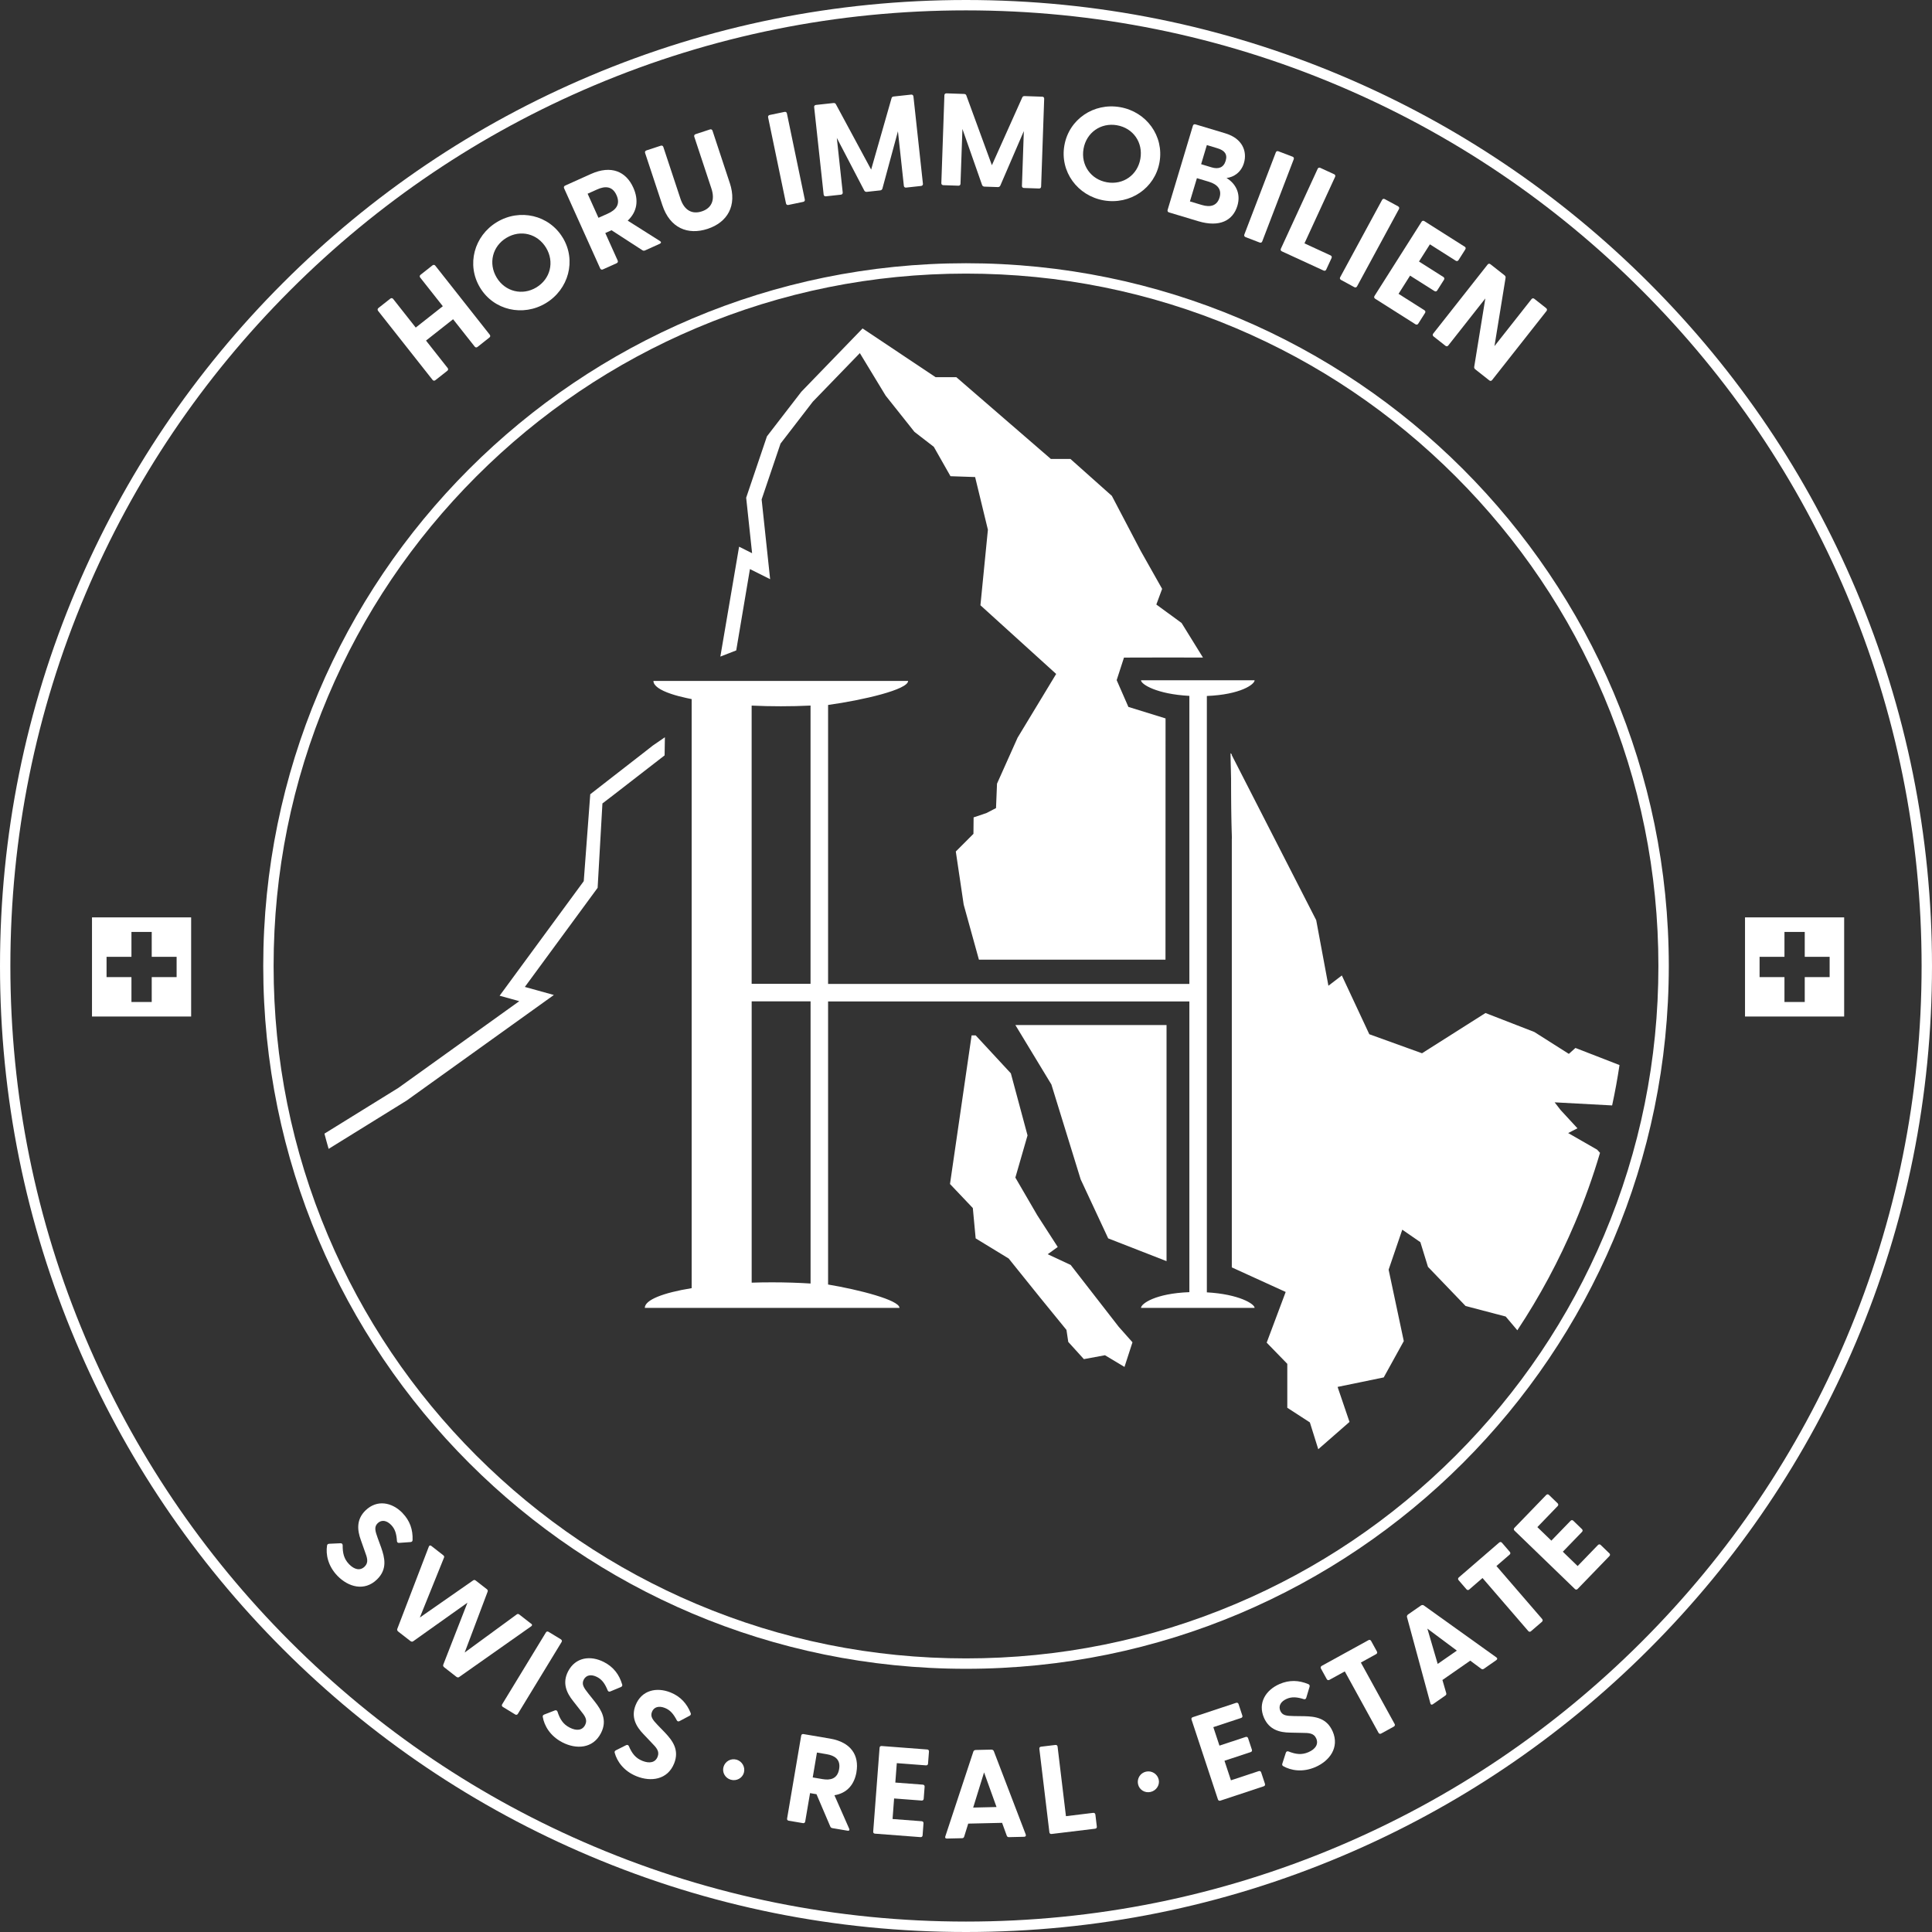 <?xml version="1.0" encoding="UTF-8"?>
<svg xmlns="http://www.w3.org/2000/svg" id="Layer_2" data-name="Layer 2" width="600" height="600" viewBox="0 0 600 600">
  <rect x="0" y="0" width="600" height="600" fill="#333333" stroke="none"/>
  <defs>
    <style>
      .cls-1 {
        fill: #fff;
        fill-rule: evenodd;
      }
    </style>
  </defs>
  <g id="Layer_1-2" data-name="Layer 1">
    <g id="Page-1">
      <g id="Group">
        <path id="Fill-1" class="cls-1" d="m315.33,318.33l11.19,18.47,9.09,29.46,8.55,18.33,18.12,7.07v-73.33h-46.95Zm-108.84-89.37h0l-3.73,2.56-2.91,2.28-9.82,7.63-6.72,5.23-2.02,26.99-26.13,35.58,6.11,1.69-37.52,26.91-22.99,14.23c.41,1.58.84,3.16,1.3,4.73l24.24-15.01,45.71-32.78-9.01-2.5,22.6-30.78,1.49-26.2,3.19-2.44,16.12-12.49.09-5.65Zm160.43-35.51l-7.81-5.71,1.8-4.86-6.65-11.79-8.96-17.09-12.88-11.48h-6.08l-29.34-25.38h-6.44l-22.68-15.14-19.01,19.65-10.69,13.86-6.45,19.06,1.84,17.23-4.04-2.02-5.82,34.13,4.93-1.92,4.26-25.26,6.27,3.14-2.64-24.77,5.87-17.34,10.04-13.03,14.59-15.07,8.01,13.2,8.95,11.26,6.01,4.64,5.18,9.13,7.65.26,3.97,16.36-2.32,23.46,23.52,21.33-11.88,19.63-.08.12-6.41,14.32-.26,6.34-.05,1.25-.66.34-2.36,1.22-3.94,1.32-.05,5.11-5.48,5.49,1.08,7.27h0s.09.59.09.59l1.28,8.64,4.73,17.09h57.94l.02-74.92-11.54-3.57-3.64-8.32,2.27-7,12.91-.03,11.62.02-6.68-10.8Zm136,137.3l-13.65-5.3-2.05,1.84-10.72-6.8-15.17-5.89-19.71,12.5-16.37-5.91-8.53-18.25-4.17,3.19-3.79-20.37h0s-26.21-51.23-26.21-51.23l-.29-.62.29,25.42.03,1.22-.03-.17v133.22l16.73,7.63-5.9,15.74,6.4,6.58v13.64l7.01,4.55,2.61,8.33,9.7-8.48-3.7-10.87,14.33-2.95,6.23-11.28-4.71-22.18,4.24-12.42,5.62,3.88,2.36,7.66,11.68,12.16,12.46,3.27,3.61,4.27c6.96-10.49,12.93-21.63,17.89-33.34,3.02-7.14,5.62-14.4,7.79-21.77l-.91-.99h0s-8.98-5.15-8.98-5.15l2.88-1.48-5.24-5.68-1.84-2.38,17.85.96c.9-4.15,1.66-8.32,2.29-12.53h0Z"></path>
        <polyline id="Fill-2" class="cls-1" points="351.7 416.86 349.22 424.51 343.16 420.88 336.61 422.09 331.76 416.75 331.2 413.02 322.95 402.9 313.25 390.84 303 384.59 302.12 375.17 295.03 367.7 301.74 321.55 303.01 321.55 313.93 333.34 319.11 352.61 315.33 365.71 322.13 377.4 328.49 387.26 325.38 389.51 332.51 392.84 347.44 412.06 351.7 416.86"></polyline>
        <path id="Fill-3" class="cls-1" d="m568.21,303.45h-7.73v7.73h-6.3v-7.73h-7.73v-6.3h7.73v-7.73h6.3v7.73h7.73v6.3Zm-26.28,12.24h30.79v-30.79h-30.79v30.79Z"></path>
        <path id="Fill-4" class="cls-1" d="m54.85,303.45h-7.73v7.73h-6.3v-7.73h-7.73v-6.3h7.73v-7.73h6.3v7.73h7.73v6.3Zm-26.28,12.24h30.79v-30.79h-30.79v30.79Z"></path>
        <polyline id="Fill-5" class="cls-1" points="382.52 234.53 382.52 259.32 382.23 233.91 382.52 234.53"></polyline>
        <path id="Fill-6" class="cls-1" d="m251.72,305.54h-18.29v-86.41c2.9.14,5.92.21,9.03.21s6.29-.07,9.26-.22v86.42Zm0,93.07c-3.76-.24-7.77-.37-11.94-.37-2.16,0-4.28.03-6.34.1v-87.37h18.29v87.63Zm123.08,2.71v-185.18c10.47-.42,14.83-3.61,14.83-4.87h-35.28c0,1.24,4.91,4.31,15.02,4.84v89.45h-112.2v-86.63c10.89-1.51,24.85-4.78,24.85-7.46h-79.09c0,1.47,2,2.85,5.48,4.02,1.35.46,2.93.88,4.71,1.27.54.13,1.1.24,1.68.35v182.94c-8.88,1.44-14.55,3.65-14.55,6.12h79.09c0-2.43-12.71-5.67-22.17-7.25v-87.92h112.2v90.29c-10.6.39-15.02,3.61-15.02,4.88h35.28c0-1.22-4.84-4.26-14.83-4.82h0Z"></path>
        <path id="Fill-7" class="cls-1" d="m452.05,452.05c-19.75,19.75-42.75,35.26-68.35,46.08-26.51,11.21-54.67,16.9-83.7,16.9s-57.19-5.69-83.7-16.9c-25.61-10.83-48.6-26.34-68.36-46.08-19.75-19.75-35.25-42.75-46.08-68.35-11.21-26.51-16.89-54.67-16.89-83.7s5.68-57.19,16.89-83.7c10.83-25.61,26.34-48.6,46.08-68.35,19.75-19.75,42.75-35.26,68.36-46.09,26.51-11.21,54.67-16.89,83.7-16.89s57.19,5.68,83.7,16.89c25.6,10.83,48.6,26.34,68.35,46.09,19.75,19.75,35.26,42.74,46.08,68.35,11.21,26.51,16.9,54.67,16.9,83.7s-5.69,57.19-16.9,83.7c-10.83,25.6-26.34,48.6-46.08,68.35ZM300,81.75c-120.54,0-218.25,97.71-218.25,218.25s97.71,218.26,218.25,218.26,218.26-97.72,218.26-218.26-97.72-218.25-218.26-218.25h0Z"></path>
        <polyline id="Fill-8" class="cls-1" points="382.52 234.53 382.52 259.32 382.23 233.91 382.52 234.53"></polyline>
        <path id="Fill-9" class="cls-1" d="m152.1,103.95l-16.92-21.45c-.22-.29-.57-.32-.87-.09l-3.7,2.92c-.3.23-.34.58-.11.87l7.02,8.9-8.41,6.63-7.02-8.9c-.23-.28-.58-.32-.87-.09l-3.7,2.92c-.29.23-.33.58-.11.87l16.93,21.45c.22.29.57.33.87.09l3.7-2.91c.3-.24.34-.59.11-.87l-6.72-8.52,8.41-6.63,6.72,8.51c.23.29.57.33.87.09l3.69-2.92c.3-.23.34-.58.11-.86"></path>
        <path id="Fill-10" class="cls-1" d="m166.56,89.27c-4.36,2.62-9.68,1.3-12.31-3.06-2.65-4.4-1.33-9.72,3.02-12.34,4.39-2.65,9.67-1.31,12.33,3.09,2.63,4.37,1.35,9.66-3.04,12.31Zm8.22-15.43c-4.27-7.09-13.35-9.15-20.45-4.87-7.11,4.28-9.53,13.26-5.25,20.35,4.25,7.05,13.33,9.11,20.43,4.83,7.1-4.28,9.53-13.27,5.27-20.32h0Z"></path>
        <path id="Fill-11" class="cls-1" d="m188.83,66.31l-2.97,1.33-3.37-7.48,2.97-1.33c2.31-1.04,4.68-1.17,6,1.77,1.34,2.97-.32,4.66-2.64,5.71Zm16.15,8.56l-10.04-6.35c3.02-2.83,3.44-6.47,1.73-10.26-2.24-4.98-6.84-7.07-13.15-4.23l-8.02,3.61c-.34.16-.47.48-.32.82l11.22,24.91c.15.33.48.45.82.3l4.29-1.93c.34-.16.47-.48.32-.82l-3.85-8.55,1.93-.87,9.57,6.2c.27.19.55.2.85.07l4.56-2.06c.45-.2.53-.55.08-.84h0Z"></path>
        <path id="Fill-12" class="cls-1" d="m226.63,56.81l-5.36-16.23c-.12-.35-.43-.5-.79-.38l-4.47,1.47c-.35.12-.51.43-.4.78l5.33,16.11c1.18,3.56.04,6.09-2.97,7.08-3.04,1.01-5.46-.34-6.64-3.9l-5.33-16.11c-.12-.35-.43-.5-.79-.38l-4.47,1.47c-.35.12-.51.43-.4.78l5.37,16.23c2.35,7.12,7.92,9.36,14.06,7.34,6.09-2.02,9.23-7.13,6.87-14.26"></path>
        <path id="Fill-13" class="cls-1" d="m249.94,61.97l-5.56-26.75c-.07-.36-.37-.55-.74-.47l-4.61.96c-.37.08-.56.37-.49.72l5.56,26.75c.08.36.37.55.74.47l4.61-.96c.37-.07.56-.36.49-.72"></path>
        <path id="Fill-14" class="cls-1" d="m283.66,29.93c-.04-.37-.32-.59-.69-.55l-5.42.59c-.34.03-.57.18-.66.48l-6.35,22.22-10.97-20.34c-.15-.27-.41-.36-.74-.33l-5.43.59c-.37.04-.6.31-.56.67l2.95,27.17c.04.36.32.58.69.54l4.68-.51c.37-.05.59-.32.55-.68l-1.83-16.95,8.52,16.34c.16.32.47.44.8.41l4.15-.45c.33-.04.6-.23.69-.57l4.82-17.79,1.84,16.95c.04.36.31.58.68.54l4.68-.51c.37-.04.6-.32.56-.68l-2.95-27.16"></path>
        <path id="Fill-15" class="cls-1" d="m323.67,30.03l-5.46-.19c-.34-.01-.59.1-.72.38l-9.45,21.09-7.95-21.7c-.11-.29-.36-.42-.7-.43l-5.45-.19c-.37-.01-.64.22-.65.59l-.95,27.3c-.01.36.23.62.6.63l4.71.16c.37.01.63-.22.64-.59l.6-17.03,6.1,17.39c.12.33.4.51.74.52l4.16.14c.33.01.63-.14.77-.47l7.3-16.92-.59,17.03c-.01.37.23.62.6.64l4.71.16c.37.01.64-.22.65-.59l.95-27.3c.01-.36-.23-.62-.6-.63"></path>
        <path id="Fill-16" class="cls-1" d="m354.15,49.33c-.88,5.02-5.33,8.17-10.38,7.28-5.01-.88-8.15-5.36-7.27-10.39.89-5.06,5.38-8.2,10.39-7.32,5.05.89,8.15,5.36,7.26,10.43Zm-6.28-16.05c-8.17-1.44-15.89,3.74-17.32,11.89-1.43,8.11,4.06,15.62,12.23,17.06,8.17,1.43,15.89-3.75,17.32-11.86,1.43-8.15-4.06-15.66-12.23-17.09h0Z"></path>
        <path id="Fill-17" class="cls-1" d="m380.65,49.92c-.64,2.15-2.24,2.69-4.36,2.06l-3.27-.99,1.78-5.94,3.27.99c2.12.63,3.21,1.77,2.58,3.88Zm-1.91,11.43c-.76,2.5-2.77,3.13-5.52,2.3l-3.68-1.1,2.17-7.22,3.68,1.1c2.75.83,4.1,2.43,3.35,4.92Zm1.93-19.9l-9.42-2.83c-.36-.1-.67.05-.78.41l-7.86,26.17c-.1.35.07.66.42.76l9.11,2.74c6.63,1.99,10.77-.22,12.14-4.79,1.19-3.94-.68-7.01-3.37-8.63,2.25-.26,4.53-1.75,5.4-4.63,1.1-3.68-.53-7.65-5.64-9.19h0Z"></path>
        <path id="Fill-18" class="cls-1" d="m401.42,48.66l-4.4-1.68c-.35-.14-.67,0-.8.34l-9.78,25.51c-.13.34.01.66.36.8l4.4,1.69c.35.13.67,0,.8-.35l9.78-25.52c.14-.34-.01-.66-.36-.8"></path>
        <path id="Fill-19" class="cls-1" d="m414.31,54.1l-4.28-1.97c-.34-.16-.67-.04-.82.3l-11.43,24.82c-.15.33-.03.66.32.81l12.95,5.96c.34.16.67.04.82-.3l1.66-3.59c.15-.34.03-.66-.32-.82l-8.1-3.73,9.52-20.67c.15-.34.03-.66-.32-.82"></path>
        <path id="Fill-20" class="cls-1" d="m434.2,64.08l-4.14-2.24c-.33-.18-.66-.09-.84.24l-13.02,24.02c-.18.32-.07.66.26.83l4.14,2.25c.33.18.66.08.84-.24l13.02-24.02c.17-.32.07-.66-.26-.83"></path>
        <path id="Fill-21" class="cls-1" d="m454.87,76.61l-12.53-7.94c-.32-.2-.66-.13-.85.18l-14.63,23.07c-.2.31-.11.65.2.85l12.53,7.94c.32.2.66.12.85-.18l2.12-3.34c.2-.31.12-.65-.2-.85l-8.03-5.09,3.58-5.65,7.57,4.79c.32.2.66.13.85-.18l2.12-3.34c.2-.32.11-.65-.2-.85l-7.57-4.8,3.39-5.34,8.02,5.09c.32.2.66.13.86-.18l2.12-3.35c.2-.31.11-.64-.2-.85"></path>
        <path id="Fill-22" class="cls-1" d="m480.19,95.71l-3.69-2.91c-.3-.24-.64-.2-.87.09l-11.51,14.6,3.45-21.21c.05-.33-.07-.58-.34-.79l-4.36-3.43c-.29-.24-.64-.2-.87.09l-16.91,21.46c-.22.29-.18.64.11.87l3.7,2.91c.3.24.64.2.87-.09l11.51-14.61-3.45,21.22c-.05.33.07.58.33.79l4.35,3.43c.3.24.64.2.87-.09l16.91-21.46c.23-.29.18-.64-.11-.87"></path>
        <path id="Fill-23" class="cls-1" d="m499.82,482.42l-2.72-2.63c-.25-.24-.58-.23-.84.03l-6.31,6.53-4.6-4.45,5.96-6.16c.25-.26.25-.59,0-.84l-2.72-2.63c-.25-.25-.58-.23-.84.03l-5.96,6.16-4.35-4.2,6.31-6.54c.25-.26.24-.59,0-.84l-2.72-2.63c-.26-.25-.59-.23-.84.03l-9.87,10.21c-.25.26-.25.59,0,.84l18.79,18.16c.26.24.59.23.84-.03l9.87-10.21c.25-.26.25-.59,0-.84"></path>
        <path id="Fill-24" class="cls-1" d="m478.95,502.82l-14.22-16.48,4.1-3.54c.27-.23.3-.57.07-.84l-2.47-2.86c-.23-.26-.56-.29-.84-.05l-12.55,10.84c-.27.23-.29.57-.07.84l2.47,2.86c.23.26.57.29.84.05l4.13-3.57,14.22,16.48c.23.26.56.28.83.05l3.41-2.94c.27-.24.3-.57.07-.84"></path>
        <path id="Fill-25" class="cls-1" d="m446.49,516.75l-3.21-10.97,9.16,6.83-5.96,4.14Zm18.26-2.01l-22.59-16.17c-.28-.19-.63-.13-.89.05l-3.96,2.75c-.26.18-.44.49-.36.82l7.27,26.81c.09.41.41.52.77.27l3.86-2.69c.26-.18.39-.41.29-.77l-1.18-4.07,8.64-6.01,3.41,2.53c.3.22.56.18.82,0l3.86-2.69c.36-.25.4-.61.04-.84h0Z"></path>
        <path id="Fill-26" class="cls-1" d="m433.11,535.39l-10.48-19.07,4.75-2.62c.31-.17.41-.49.24-.8l-1.82-3.31c-.17-.31-.49-.4-.8-.23l-14.53,7.99c-.31.18-.41.5-.25.81l1.82,3.31c.17.31.49.4.81.23l4.79-2.63,10.48,19.07c.17.31.49.4.81.23l3.95-2.17c.31-.18.41-.5.24-.81"></path>
        <path id="Fill-27" class="cls-1" d="m413.86,537.69c-1.84-4.22-5.49-4.63-8.83-4.71l-3.14-.04c-2.36-.04-3.63-.16-4.28-1.63-.65-1.5.13-2.91,1.99-3.72,1.61-.7,3.19-.57,5.35.11.38.09.65-.11.74-.5l1.01-3.37c.09-.38-.03-.67-.4-.81-2.92-1.23-5.89-1.35-8.92-.03-4.35,1.89-6.81,5.93-4.84,10.48,1.62,3.72,4.85,4.57,8.09,4.61l3.73.08c2.14.01,3.68.06,4.41,1.74.78,1.79-.26,3.31-2.41,4.25-2.09.91-3.92.68-6.23-.23-.4-.12-.68.04-.81.44l-1.07,3.31c-.13.4-.03.65.26.82,2.37,1.35,6.01,2.02,10,.29,4.35-1.89,7.55-6.04,5.36-11.09"></path>
        <path id="Fill-28" class="cls-1" d="m392.85,554l-1.19-3.59c-.11-.33-.41-.48-.75-.37l-8.63,2.85-2.01-6.07,8.14-2.69c.34-.11.5-.41.38-.74l-1.19-3.59c-.11-.33-.41-.48-.75-.37l-8.14,2.69-1.9-5.74,8.63-2.85c.34-.11.5-.41.38-.74l-1.18-3.59c-.11-.33-.41-.48-.75-.37l-13.47,4.46c-.35.11-.5.41-.38.74l8.2,24.81c.11.33.41.48.75.37l13.47-4.46c.34-.11.5-.41.38-.74"></path>
        <path id="Fill-29" class="cls-1" d="m359.85,552.68c-.39-1.75-2.15-2.88-3.94-2.48-1.79.4-2.87,2.15-2.48,3.9.38,1.72,2.09,2.81,3.88,2.41,1.79-.4,2.92-2.13,2.54-3.84"></path>
        <path id="Fill-30" class="cls-1" d="m340.17,563.51c-.04-.35-.31-.55-.67-.51l-8.46,1.03-2.6-21.61c-.04-.35-.31-.55-.67-.51l-4.47.54c-.36.04-.57.3-.52.65l3.12,25.95c.04.35.31.55.67.51l13.54-1.64c.35-.04.57-.3.52-.65l-.45-3.76"></path>
        <path id="Fill-31" class="cls-1" d="m302.23,561.36l3.38-10.93,3.87,10.76-7.25.17Zm16.34,8.4l-9.94-25.95c-.13-.31-.45-.46-.77-.45l-4.82.11c-.32,0-.64.17-.75.48l-8.72,26.38c-.15.4.06.67.5.65l4.7-.11c.31,0,.55-.13.66-.48l1.26-4.05,10.52-.24,1.45,3.99c.13.35.37.46.69.45l4.7-.11c.43-.01.67-.29.5-.67h0Z"></path>
        <path id="Fill-32" class="cls-1" d="m287.95,543.32l-14.15-1.08c-.36-.03-.62.19-.64.54l-1.98,26.06c-.03.35.2.6.55.62l14.15,1.08c.36.02.62-.19.64-.54l.28-3.77c.03-.35-.19-.6-.55-.63l-9.06-.69.48-6.38,8.55.65c.35.03.61-.19.64-.54l.29-3.77c.03-.35-.2-.6-.55-.63l-8.55-.65.46-6.03,9.06.69c.36.03.62-.19.64-.54l.29-3.77c.03-.35-.2-.6-.55-.63"></path>
        <path id="Fill-33" class="cls-1" d="m260.6,549.4c-.52,3.07-2.75,3.53-5.14,3.12l-3.06-.52,1.31-7.73,3.06.52c2.4.41,4.35,1.57,3.83,4.61Zm5.38.92c.88-5.16-1.66-9.26-8.18-10.38l-8.29-1.41c-.35-.06-.63.13-.69.47l-4.38,25.76c-.06.35.13.62.49.68l4.44.75c.35.06.63-.13.69-.48l1.51-8.84,2,.34,4.28,10.02c.11.29.33.45.64.51l4.72.8c.47.08.71-.15.51-.62l-4.58-10.39c3.91-.64,6.18-3.3,6.85-7.22h0Z"></path>
        <path id="Fill-34" class="cls-1" d="m228.73,546.48c-1.77-.5-3.55.53-4.04,2.26-.48,1.69.51,3.47,2.27,3.97,1.77.5,3.58-.48,4.06-2.18.49-1.72-.53-3.55-2.29-4.06"></path>
        <path id="Fill-35" class="cls-1" d="m214.49,531.99c-1.18-2.96-3.18-5.14-6.24-6.38-4.4-1.77-9.01-.67-10.85,3.92-1.51,3.76.16,6.66,2.4,8.99l2.57,2.71c1.49,1.52,2.54,2.66,1.85,4.36-.72,1.81-2.53,2.14-4.72,1.26-2.11-.84-3.24-2.31-4.21-4.59-.19-.37-.5-.45-.87-.27l-3.12,1.57c-.38.18-.48.44-.4.77.7,2.63,2.78,5.7,6.81,7.31,4.4,1.77,9.6,1.13,11.65-3.98,1.71-4.27-.57-7.16-2.85-9.59l-2.19-2.26c-1.63-1.7-2.43-2.7-1.84-4.19.61-1.52,2.16-1.95,4.04-1.19,1.63.65,2.65,1.86,3.69,3.87.21.33.53.38.87.18l3.11-1.65c.33-.19.45-.48.3-.84"></path>
        <path id="Fill-36" class="cls-1" d="m193.21,523.11c-.89-3.05-2.68-5.41-5.62-6.93-4.22-2.18-8.9-1.52-11.17,2.89-1.86,3.61-.47,6.65,1.55,9.18l2.3,2.94c1.35,1.66,2.28,2.89,1.45,4.51-.89,1.74-2.72,1.89-4.82.81-2.02-1.04-3.01-2.6-3.77-4.96-.16-.39-.46-.5-.85-.35l-3.25,1.26c-.39.15-.52.39-.47.73.45,2.69,2.24,5.93,6.1,7.92,4.22,2.18,9.46,2.02,11.97-2.87,2.11-4.09.11-7.18-1.94-9.82l-1.96-2.46c-1.47-1.85-2.17-2.92-1.44-4.34.75-1.45,2.33-1.74,4.14-.81,1.56.8,2.46,2.1,3.31,4.2.18.35.5.43.85.26l3.25-1.35c.36-.17.5-.45.38-.82"></path>
        <path id="Fill-37" class="cls-1" d="m174.21,509.12l-3.85-2.34c-.31-.19-.64-.11-.82.19l-13.59,22.32c-.18.3-.1.62.21.81l3.85,2.35c.3.18.63.11.81-.19l13.59-22.32c.18-.3.1-.62-.2-.81"></path>
        <path id="Fill-38" class="cls-1" d="m164.98,504.29l-3.68-2.87c-.25-.2-.55-.28-.82-.05l-16.17,11.83,7.12-18.88c.12-.35.03-.57-.25-.79l-3.43-2.67c-.28-.22-.51-.25-.82-.05l-16.55,11.53,7.5-18.58c.18-.3,0-.59-.25-.79l-3.68-2.87c-.35-.27-.64-.15-.78.23l-9.79,25.54c-.13.3.03.62.31.84l3.74,2.91c.28.22.63.3.89.09l16.85-11.98-7.51,19.25c-.13.3.03.62.31.83l3.74,2.92c.28.22.63.3.88.09l22.37-15.75c.33-.23.38-.55.03-.81"></path>
        <path id="Fill-39" class="cls-1" d="m125.02,469.89c-3.31-3.4-7.96-4.26-11.51-.81-2.91,2.83-2.55,6.16-1.45,9.19l1.24,3.52c.75,2,1.25,3.46-.07,4.74-1.4,1.36-3.18.93-4.82-.75-1.58-1.63-2.02-3.43-1.99-5.91-.03-.42-.28-.62-.69-.6l-3.49.16c-.42.02-.61.21-.67.54-.43,2.69.23,6.34,3.26,9.45,3.31,3.4,8.32,4.92,12.26,1.08,3.3-3.21,2.38-6.77,1.28-9.92l-1.08-2.96c-.81-2.23-1.13-3.46.01-4.58,1.18-1.14,2.76-.91,4.18.55,1.22,1.26,1.66,2.77,1.8,5.04.05.39.33.57.72.52l3.51-.25c.39-.04.62-.26.62-.65.12-3.18-.82-5.99-3.13-8.36"></path>
        <path id="Fill-41" class="cls-1" d="m300,3.22c-40.07,0-78.93,7.85-115.52,23.32-35.34,14.95-67.08,36.35-94.34,63.6-27.26,27.26-48.66,58.99-63.6,94.33-15.48,36.59-23.32,75.45-23.32,115.52s7.85,78.93,23.32,115.52c14.95,35.34,36.35,67.08,63.6,94.33,27.26,27.26,59,48.66,94.34,63.6,36.59,15.48,75.45,23.32,115.52,23.32s78.93-7.85,115.52-23.32c35.34-14.95,67.08-36.35,94.33-63.6,27.26-27.26,48.66-58.99,63.6-94.33,15.48-36.59,23.32-75.45,23.32-115.52s-7.85-78.93-23.32-115.52c-14.95-35.34-36.35-67.08-63.6-94.33-27.26-27.26-58.99-48.66-94.33-63.6-36.59-15.48-75.45-23.32-115.52-23.32Zm0,596.78c-40.5,0-79.79-7.93-116.77-23.58-35.72-15.11-67.81-36.74-95.36-64.29-27.55-27.55-49.18-59.63-64.29-95.36C7.93,379.79,0,340.5,0,300s7.93-79.79,23.58-116.77c15.11-35.72,36.74-67.81,64.29-95.36,27.55-27.55,59.63-49.18,95.36-64.29C220.21,7.93,259.5,0,300,0s79.79,7.93,116.77,23.58c35.72,15.11,67.81,36.74,95.36,64.29,27.55,27.55,49.18,59.63,64.29,95.36,15.64,36.99,23.58,76.27,23.58,116.77s-7.93,79.79-23.58,116.77c-15.11,35.72-36.74,67.81-64.29,95.36-27.55,27.55-59.63,49.18-95.36,64.29-36.99,15.64-76.28,23.58-116.77,23.58h0Z"></path>
      </g>
    </g>
  </g>
</svg>
